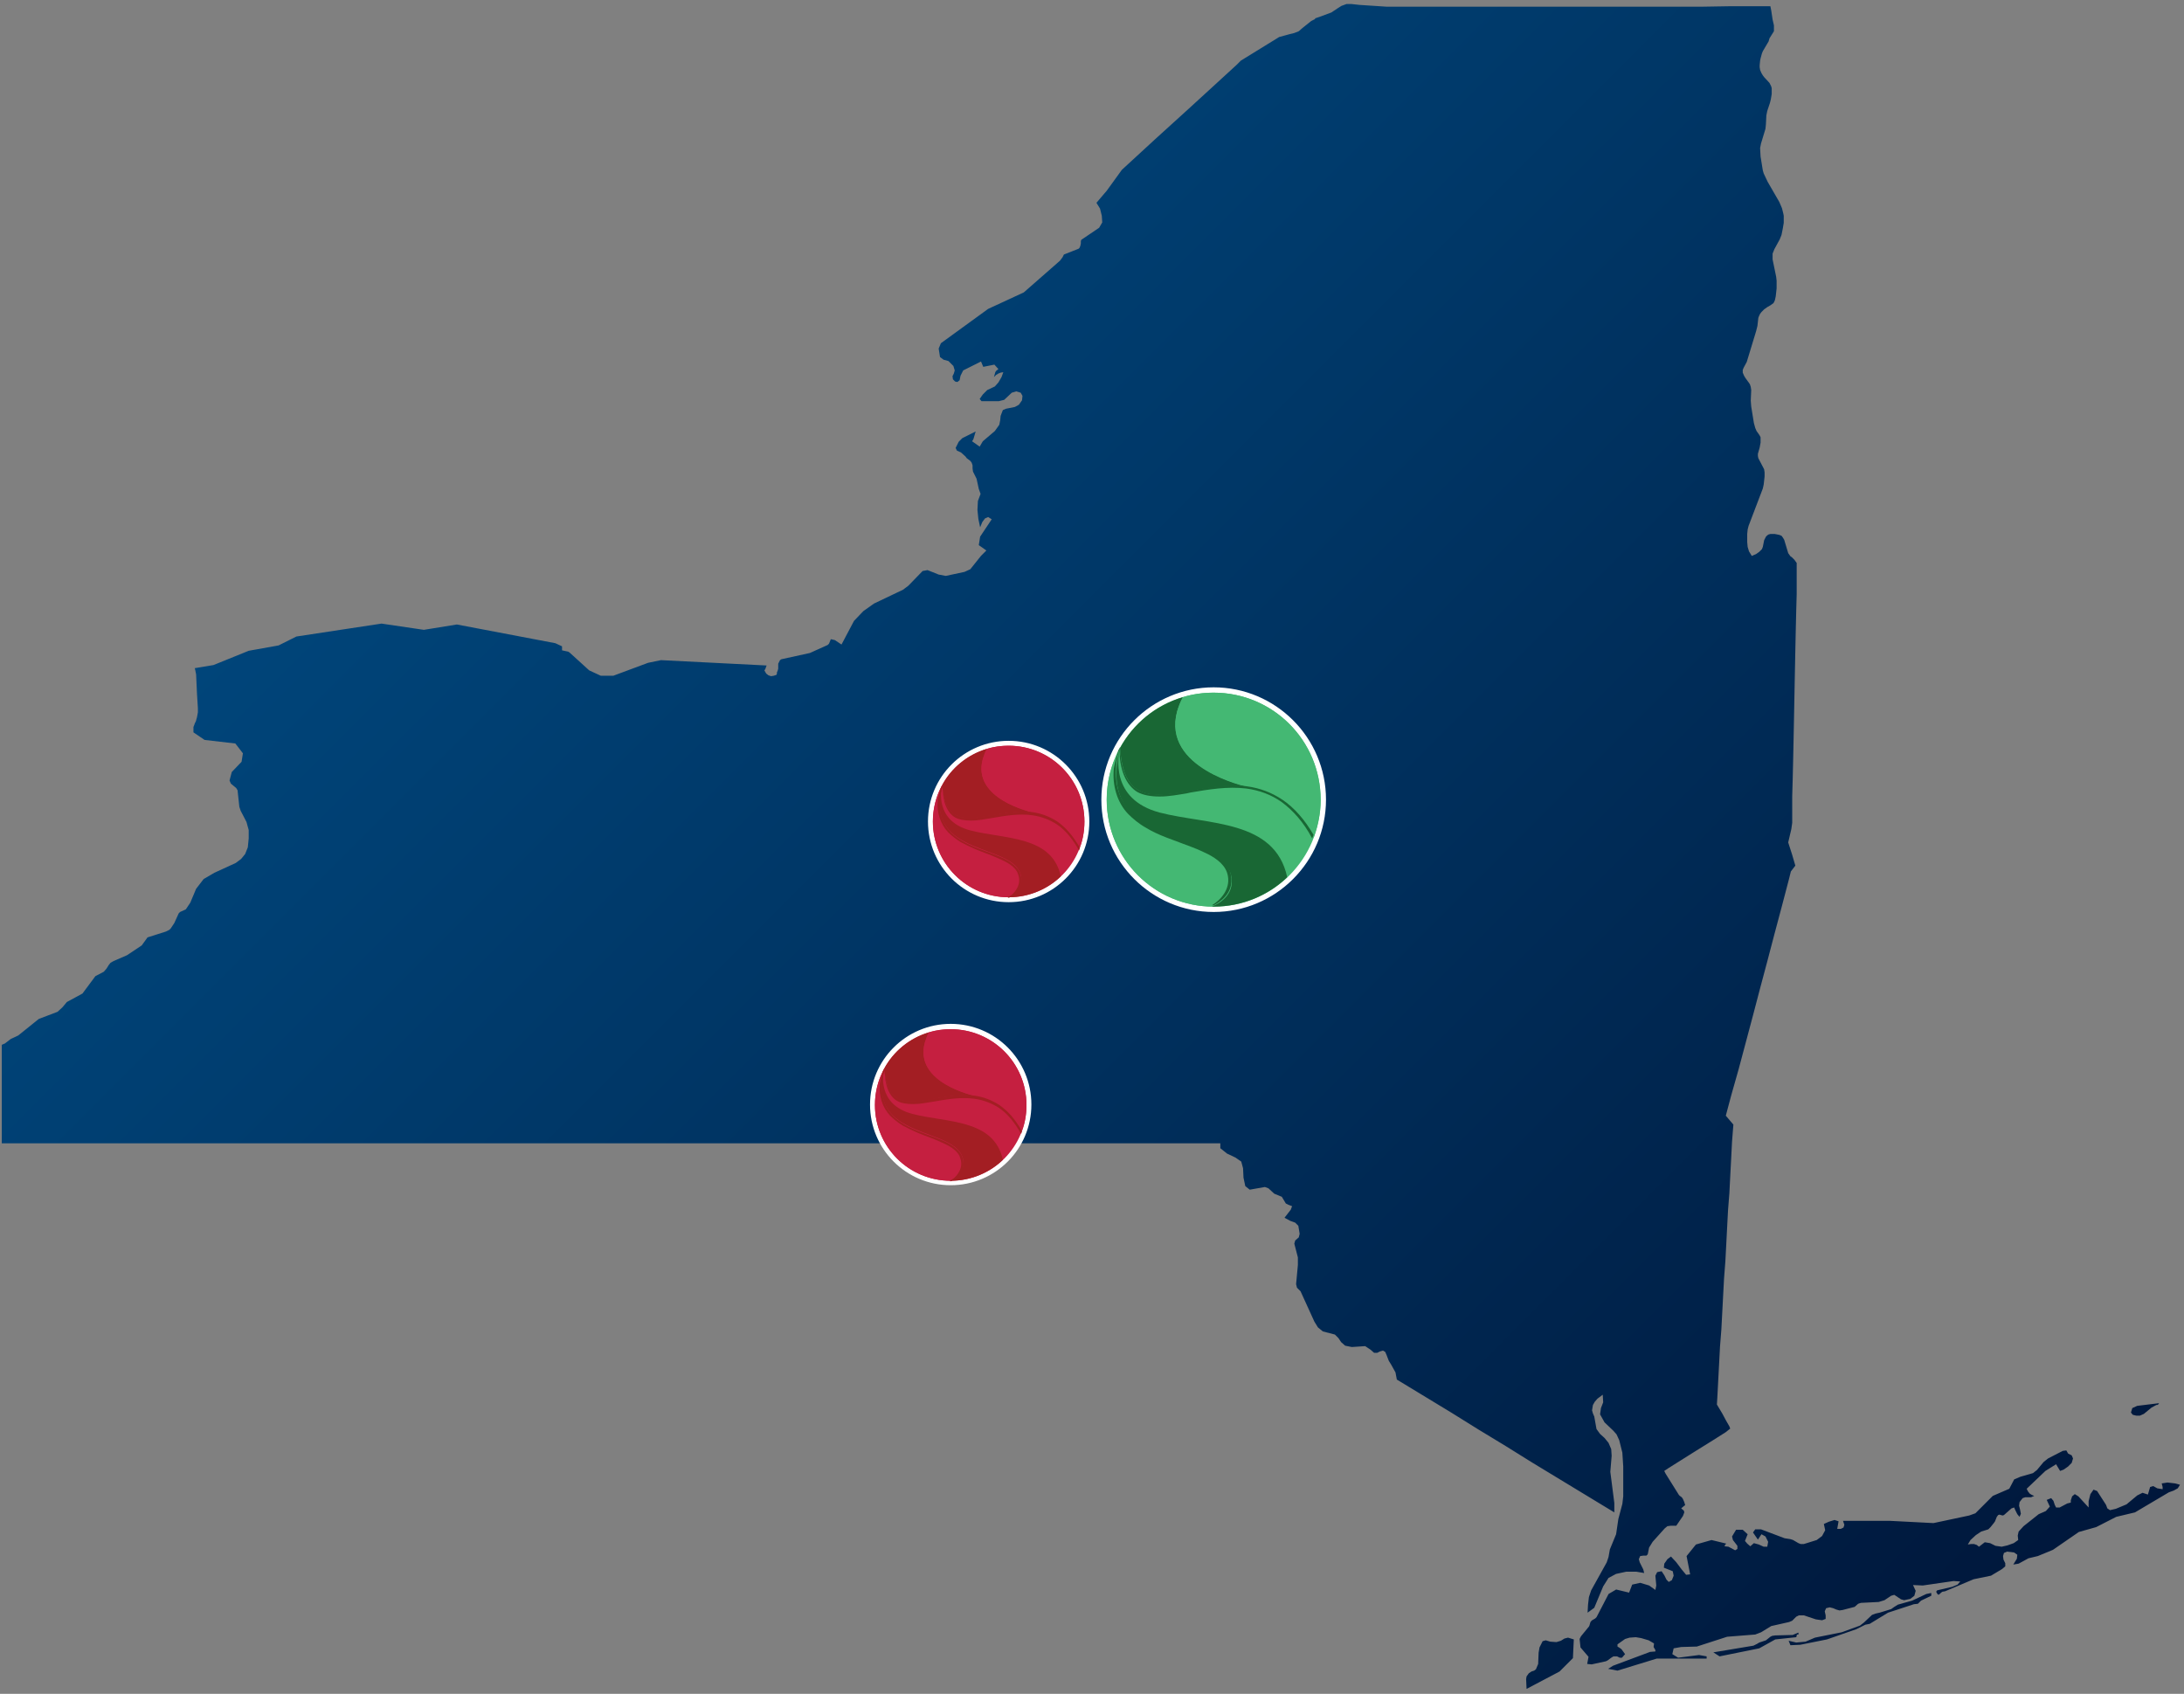 <?xml version="1.0" encoding="utf-8"?>
<!-- Generator: Adobe Illustrator 27.4.1, SVG Export Plug-In . SVG Version: 6.00 Build 0)  -->
<svg version="1.1" xmlns="http://www.w3.org/2000/svg" xmlns:xlink="http://www.w3.org/1999/xlink" x="0px" y="0px"
	 viewBox="0 0 490 380" style="enable-background:new 0 0 490 380;" xml:space="preserve">
<rect x="0" y="0" width="490" height="380" fill="#808080" stroke="none"/>
<style type="text/css">
	.st0{fill:url(#path1464_00000157301520407149330250000011522116795775440783_);}
	.st1{fill:#44B873;}
	.st2{fill:#FFFFFF;}
	.st3{fill-rule:evenodd;clip-rule:evenodd;fill:#196734;}
	.st4{fill-rule:evenodd;clip-rule:evenodd;fill:#44B873;}
	.st5{fill:#C51F40;}
	.st6{fill-rule:evenodd;clip-rule:evenodd;fill:#A31E23;}
	.st7{fill-rule:evenodd;clip-rule:evenodd;fill:#C51F40;}
</style>
<g id="Layer_2">
	<g id="layer1">
		
			<linearGradient id="path1464_00000034088003298845415010000012181237898522193555_" gradientUnits="userSpaceOnUse" x1="131.723" y1="62.064" x2="446.152" y2="376.493">
			<stop  offset="4.145338e-04" style="stop-color:#00457A"/>
			<stop  offset="1" style="stop-color:#00173B"/>
		</linearGradient>
		<path id="path1464" style="fill:url(#path1464_00000034088003298845415010000012181237898522193555_);" d="M303,0.9l-0.9,0
			l-0.8,0.3L301,1.3l-0.8,0.5l-1.5,1l-2.7,1l-0.9,0.3L295,4.3l-0.8,0.4l-2,1.6L291.4,7l-0.5,0.2l-0.5,0.2l-1.2,0.3L287,8.3l-8.6,5.3
			l-0.1,0.1l-0.8,0.8l-3.6,3.3l-7.1,6.5l-7.6,6.9l-7.5,6.9l-3.4,4.7l-0.6,0.7l-1.7,2l0.8,1.3l0.4,1.6l0.1,1.5l-0.7,1.2l-4,2.7
			l-0.1,0.3l0,0.5l-0.1,0.5l-0.2,0.5l-0.2,0.2l-3.3,1.3l-0.3,0.6l-0.6,0.8l-8.1,7.1l-8,3.7L211.1,77l-0.5,1.2l0.3,1.9l0.8,0.6
			l1.1,0.3l1.1,1.1l0.3,1l-0.2,0.7l-0.3,0.6l0.1,0.7l0.5,0.5l0.5,0.1l0.5-0.4l0.2-1l0.6-1.2l4-2l0.5,1.2l2.5-0.5l0.9,1l-0.5,0.4
			l-0.2,0.3l-0.3,1.1l0.5-0.5l0.5-0.3l0.5-0.2l0.6-0.1l-0.4,1.1l-0.7,1.2l-0.8,0.9l-1.7,0.8l-1,1l-0.7,1l0.4,0.5h3.9l1.2-0.3
			l1.7-1.6l1-0.3l1,0.3l0.4,0.7l-0.1,1l-0.7,1l-0.9,0.5l-2,0.4L225,92l-0.5,1.3l-0.1,1l-0.2,1l-1,1.4l-2.7,2.3l-0.7,1.2l-1.7-1.2
			l0.3-0.5l0.5-1.7l-3,1.5l-0.8,0.8l-0.7,1.4l0.3,0.6l0.9,0.4l1,0.9l0.3,0.4l0.8,0.6l0.3,0.4l0.2,0.6l0,0.7l0.1,0.7l0.8,1.6l0.5,2.3
			l0.4,1.1l-0.6,1.6l-0.1,2l0.2,2l0.4,1.9l0.5-1.2l0.6-0.8l0.7-0.3l0.8,0.5l-2.6,3.9l-0.3,1.9l1.7,1.2l-1.2,1.2l-2.4,3l-1.3,0.6
			l-4.2,0.9l-1.6-0.3l-2.5-1l-1.1,0.2l-3.2,3.3l-1.2,0.9l-6.5,3.1l-2.4,1.7l-2.1,2.2l-2.8,5.3l-1.5-1l-0.9-0.2l-0.4,1l-0.3,0.3
			l-4,1.8l-6.4,1.4l-0.3,0.2l-0.4,0.8v0.6l0,0.5l-0.1,0.4l-0.2,0.5v0.3l-0.1,0.2l-0.6,0.2l-0.6,0.1l-0.6-0.2l-0.5-0.4l-0.4-0.7
			l0.2-0.3l0.3-0.8l-23.7-1.2l-2.9,0.6l-7.8,2.9h-2.8l-2.6-1.2l-4.4-4l-0.3-0.2l-1.4-0.3l0-0.9l-1.5-0.7l-22.1-4.2l-7.4,1.2
			l-9.5-1.4l-19.1,2.9l-4,2l-6.7,1.2l-7.9,3.2l-4.2,0.7l0.1,0.4l0.2,1l0.2,4.4l0.2,3.2l0,0.4v0.5l-0.2,1.1l-0.2,0.7l0,0.1l-0.3,0.6
			l-0.1,0.3l-0.2,0.5l0,1.2l2.5,1.7l6.9,0.8l1.7,2.2l-0.3,1.9l-2.2,2.3l-0.5,1.9l0.3,0.7l1.2,1l0.3,0.5l0.4,3.7l0.3,0.9l1.3,2.5
			l0.3,1.1l0.2,0.7v1.9l-0.2,2l-0.6,1.5l-0.9,1.1l-1.2,0.9l-4.8,2.2l-2.4,1.4l-1.7,2.2l-1.3,3.1l-1,1.5l-1.3,0.6l-0.3,0.3l-1,2.2
			l-0.8,1.2l-0.3,0.3l-0.8,0.4l-4.1,1.3l-1.3,1.8l-3.3,2.2l-3,1.3l-0.7,0.4l-0.4,0.5l-0.5,0.8l-0.6,0.7l-1.9,1l-2.9,3.9l-3.5,1.9
			l-1,1.2l-1.1,1l-4.2,1.6l-4.6,3.7l-1.7,0.8l-1.3,1l-0.7,0.3v0.1v2.4v2.4v2.4v2.4v2.4v2.4v2.4v2.4v2.8h2.3l8.4,0h8.4H28h8.4h8.4
			h8.4h8.4l8.4,0h8.4h8.4h8.4h8.4h8.4l8.4,0h8.4h8.4h8.4h8.4l8.4,0h8.4h8.4h8.4h8.4h8.4l8.4,0h8.4h8.4h8.4h8.4h8.4l8.4,0h8.4h1.4
			h0.8l0,1.1l1.5,1.2l1.9,0.9l1.3,0.9l0.4,1.5l0.1,2.1l0.4,1.9l1,0.8l3.4-0.6l0.8,0.3l1.3,1.2l1.7,0.7l0.9,1.5l0.6,0.3l0.8,0.3
			l-0.3,0.8l-1.4,1.8l1.3,0.7l1.1,0.4l0.7,0.7l0.3,1.8l-0.2,0.8l-0.8,0.7l-0.2,0.7l0.8,3.1v1.7l-0.4,4.3l0.2,0.8l0.8,0.8l3.1,6.8
			l0.8,1.3l1.1,0.9l2.7,0.7l0.8,0.8l0.6,0.9l0.9,0.8l1.5,0.3l3-0.2l1.2,0.8l0.8,0.7h0.7l0.6-0.3l0.7-0.2l0.5,0.3l0.3,0.7l0.5,1.3
			l0.5,0.8l1,1.8l0.3,1.6l6.1,3.7l6.1,3.7l6.1,3.8l6.1,3.7l6.1,3.8l6.1,3.7l6.1,3.7l6.1,3.7l0-2.1l-0.9-7l0.3-3.6l-0.1-1.5l-0.6-1.4
			l-0.9-1.1l-1-0.9l-0.8-1.1l-0.5-2.8l-0.3-0.7l-0.2-0.7l0.2-1.2l0.4-0.7l0.6-0.7l1.2-0.9l0.1,1.7l-0.5,1.3l-0.2,1.4l1,1.8l2,1.9
			l0.7,0.8l0.6,1.3l0.7,2.8l0.2,3.1l0,6.7l-0.2,1.7l-0.9,3.4l-0.5,3.4l-1.4,3.4l-0.3,1.7l-0.4,1.2l-3.5,6.3l-0.5,1.5l-0.2,1.7
			l-0.1,1.8l1.5-1.1l2-4.8l1.2-1.9l1.7-0.9l2.3-0.5l2.2,0l1.8,0.3l-0.2-0.8l-0.8-1.6l-0.2-0.7l0.3-0.7l0.7-0.1l0.7,0l0.3-0.3
			l0.3-1.5l0.8-1.3l2.7-3l0.6-0.5l0.7-0.1h1.3l0.2-0.3l1.3-1.9l0.3-0.8l-0.1-0.4l-0.6-0.5l0.7-0.6l0.2-0.1l-0.2-0.7l-0.3-0.7
			l-0.2-0.3l-0.2-0.2l-0.3-0.2l-0.2-0.2l-1.5-2.4l-1.5-2.4l-0.3-0.6l0.9-0.6l2.7-1.7l3.5-2.2l3.7-2.3l3-1.9l1-0.8L388,320l-0.8-1.4
			l-0.8-1.5l-1.2-2l0.1-1.6l0.2-3.8l0.2-3.8l0.2-3.8l0.3-3.8l0.2-3.8l0.2-3.8l0.2-3.8l0.3-3.9l0.2-3.8l0.2-3.9l0.2-3.8l0.3-3.8
			l0.2-3.9l0.2-3.8l0.2-3.9l0.3-3.8l-1.7-2l0.4-1.5l0.8-3l1.7-6l1.6-6l1.6-6l1.6-6.1l1.6-6l1.6-6.1l1.6-6l1.6-6.1l0.5-2l1-1.3
			l-0.7-2.4l-0.9-2.8l0.7-3l0.2-1.4l0-0.9v-0.7l0-1.7l0-2.7l0.1-3.5l0.1-4.2l0.1-4.7l0.1-5l0.1-5.2l0.1-5.2l0.1-5l0.1-4.7l0.1-4.2
			l0.1-3.6l0-2.7l0-1.8v-0.6l0-1.9l-0.5-0.7l-0.6-0.6l-0.3-0.2l-0.5-0.7l-0.9-3l-0.3-0.5l-0.3-0.4l-0.5-0.2l-1-0.2h-0.5l-0.5,0
			l-0.4,0.1l-0.3,0.2l-0.3,0.3l-0.2,0.4l-0.2,0.4l-0.3,1.5l-0.2,0.5l-0.3,0.3l-0.3,0.3l-0.7,0.5l-0.7,0.3l-0.2,0.1l-0.1,0l-0.1-0.2
			l-0.5-0.8l-0.3-1l-0.1-1.1l0-1.8l0.1-1l0.2-0.8l3.2-8.4l0.2-0.9l0.2-1.8l0-0.9l-0.1-0.7l-0.2-0.4l-1.1-2.1l-0.1-0.5l0-0.5l0.4-1.4
			l0.2-1.1l0-0.7l0-0.5l-0.2-0.4l-0.2-0.3l-0.5-0.7l-0.3-0.7l-0.3-1.1l-0.6-3.7l-0.1-1.3l0.1-2.4l-0.1-0.7l-0.2-0.6l-0.2-0.3
			l-0.8-1.1l-0.3-0.5l-0.3-0.7v-0.6l0.2-0.5l0.7-1.3l2.1-6.9l0.3-1.2l0.2-1.8l0.2-0.5l0.2-0.4l0.3-0.4l0.6-0.6l0.7-0.5l0.7-0.4
			l0.7-0.5l0.3-0.6l0.2-0.9l0.2-1.8V63l-0.1-0.9l-0.8-3.9l0-0.7l0-0.6l0.2-0.5l0.2-0.5l1.2-2.2l0.4-1l0.3-1.5l0.2-1.2v-0.8v-0.8
			l-0.1-0.5l-0.3-1.2l-0.6-1.4l-2.6-4.5l-0.9-1.9l-0.2-0.7l-0.5-3.1l-0.1-1.9l0.1-0.5l0.1-0.5l1-3.3l0.1-1l0.1-2l0.2-1l0.6-1.8
			l0.2-0.8l0.2-1.2l0-0.7v-0.6l-0.1-0.4l-0.2-0.4l-0.2-0.4l-1.2-1.3l-0.3-0.4l-0.3-0.5l-0.3-0.7l-0.1-0.6v-0.5l0.1-1l0.1-0.5
			l0.3-1.1l0.2-0.5l1-1.7l0.3-0.5l0.2-0.7L398,7V6.3l0-0.6l-0.3-1.3l-0.3-2l-0.2-1h-3l-6.2,0l-6.1,0.1h-2.7l-3.5,0l-6.2,0l-6.2,0
			l-6.1,0l-2.5,0l-3.6,0l-6.2,0l-6.2,0l-6.2,0l-6.2,0l-4.8,0h-1.3l-6.2,0l-0.3,0l-0.7,0h-0.7h-1.2L305,1.1l-1.8-0.2H303z
			 M484.4,314.8l-4.9,0.6l-1.1,0.5l-0.3,1l0.4,0.5l0.8,0.2l0.8,0l0.9-0.4l1.7-1.4l1.1-0.6l0.2,0l0.2-0.1L484.4,314.8z M463.6,325.4
			l-0.8,0.1l-3.3,1.7l-1,0.8l-1.5,1.8l-0.9,0.7l-2.8,0.8l-1.4,0.6l-1.1,2.1l-3.7,1.6l-3.9,3.9l-1.4,0.5l-8,1.7l-9.7-0.5h-10.6
			l0.3,0.9l-0.2,0.6l-0.6,0.3l-0.8,0l0.3-1.7l-0.9-0.3l-1.3,0.4l-1.1,0.5l0.3,1.4l-0.7,1.3l-1.2,0.9l-2.9,0.9h-0.7l-0.5-0.2
			l-1.2-0.7l-0.6-0.2l-1.3-0.2l-5.3-2l-1.3,0l-0.5,0.7l1.1,1.6l0.8-1.2l0.9,0.5l0.6,1.2l-0.2,1.1l-0.8,0l-1.1-0.5l-1.1-0.3l-0.8,0.7
			l-0.7-0.6l-0.5-0.6l0.6-1.5l-1.1-1l-1.5,0l-0.9,1.5l0.2,0.8l1,1.3l0,0.7l-0.5,0.3l-1.5-0.8l-0.9-0.1l0.2-0.4l0.2-0.2l-3.3-0.8
			l-3.5,1l-2.1,2.6l0.8,4.1l-0.9,0.1l-1-1.2l-1.2-1.6l-1.2-1.3l-0.8,0.6l-0.7,1l-0.1,0.9l2,0.8l0.2,1l-0.4,1l-0.7,0.4l-0.5-0.5
			l-0.5-1l-0.6-0.9l-1,0.2l-0.4,0.8l0.2,2.2l-0.2,1l-1.4-1l-2-0.6l-1.8,0.4l-0.7,1.8l-2.9-0.7l-1.7,1l-2.7,5.2l-0.3,0.3l-0.7,0.4
			l-0.3,0.3l-0.1,0.2l-0.2,0.7l-0.1,0.2l-1.8,2.2l-0.3,0.6l0.2,1.9l1.8,2.1l-0.3,1.6l1,0.1l3.2-0.7l0.4-0.2l0.8-0.6l0.5-0.3l0.8,0
			l0.6,0.3l0.5,0l0.7-0.8l-0.8-1.1l-0.4-0.3l-0.5-0.3v-0.5l1.7-1.2l1-0.3l1.4-0.1l1.2,0.2l1.7,0.5l1.2,0.7l-0.1,0.8l0.3,0.5l0.1,0.2
			l0,0.3l-1.2,0.1l-8.3,3.1l-1.1,0.7l2.1,0.4l8.8-2.7h11.2v-0.5l-1.7-0.3l-4.7,0.6l-1.3-0.8l0.3-1.3l1.7-0.3l3.5-0.1l6.8-2.2
			l6.3-0.5l1.3-0.5l2.3-1.4l4-0.9l0.7-0.3l0.9-0.9l0.6-0.3l1.1,0l2.7,0.9l1.4,0.2l0.8-0.3v-0.8l-0.2-0.9l0.3-0.7l0.8-0.2l0.8,0.2
			l0.7,0.3l0.7,0.2l0.7-0.1l2.7-0.7l0.8-0.7l0.6-0.2l4-0.2l1.3-0.4l1.5-1l0.7-0.2l1.5,1l0.7,0.2l1.4-0.3l0.9-0.7l0.3-1.1l-0.6-1.3
			l2.2,0.1l6.9-1l1.5,0.1l-0.6,0.7l-1.2,0.5l-3,0.7l-0.4,0.1l-0.2,0.3l0.2,0.4l0.3,0.3l0.3-0.2l0.3-0.3l0.3-0.2l0.6-0.1l6.4-2.7
			l3.9-0.8l2.5-1.5l0.7-0.6l0-0.7l-0.4-0.8l-0.1-0.8l0.2-0.7l0.7-0.3l1.6,0.2l0.7,0.5l-0.1,0.9l-0.8,1.3l1.2-0.2l2.2-1.2l2.1-0.5
			l3.4-1.4l5.8-4l3.9-1.1l4.5-2.3l4.2-1l7.6-4.5l1.1-0.4l0.9-0.5l0.5-0.8l-1.1-0.3l-1.7-0.2l-1.3,0.2l0.2,0.8v0.5l-1.2-0.2l-0.9-0.5
			l-0.7,0.2l-0.5,1.7l-1.2-0.4l-1.2,0.6l-2.4,2l-2.4,1l-1.3,0.3l-0.6-0.4l-0.3-0.8l-2-3.1l-0.8-0.3l-0.7,1l-0.4,1.6l0,1.4l-2.3-2.5
			l-0.8-0.5l-0.6,0.5l-0.3,0.9v0.5l-0.8,0.2l-1.7,0.9h-0.8l-0.3-0.6l-0.3-0.9l-0.5-0.6l-1,0.4l0.7,1.5l-0.9,1l-1.6,0.7l-3.4,2.7
			l-1.1,1.2l-0.2,0.9l0.1,1l-1,0.7l-1.4,0.5l-1.3,0.3l-1.4-0.2l-1.2-0.6l-1.2-0.2l-1.3,1l-0.5-0.4l-0.6-0.2l-0.7,0l-0.7,0.1l0.6-1
			l1.2-1.1l1.2-0.8l1.6-0.5l0.5-0.5l0.8-1l0.2-0.3l0.4-1l0.3-0.4l0.3-0.1l0.7,0.2l0.3-0.1l1.7-1.5l0.6-0.2l0.2,0.5l0.5,1l0.5,0.6
			l0.3-0.7l-0.2-1l-0.2-0.8l0.1-0.8l0.7-0.9l0.6-0.2l1.3,0l0.7-0.3l-0.5-0.2l-0.5-0.3l-0.4-0.5l-0.3-0.6l4.2-4l2.4-1.5l0.9,1.5
			l0.8-0.3l1-0.7l0.8-0.8l0.3-1l-0.3-0.7l-0.8-0.4L463.6,325.4z M433.2,357.4l-1,0.2l-3.2,1.5l-3.2,0.9l-0.8,0.5l-0.7,0.5l-2.6,0.8
			l-0.9,0.2l-0.8,0.3l-1.8,1.7l-0.9,0.7l-4.1,1.5l-6,1.2l-2.1,0.9l-2.1,0.2l-1.7-0.4l0.4,1l2.2-0.1l6-1.2l6.6-2.3l2-1l1-0.2l4.1-2.5
			l5.8-1.9l0.9-0.1l0.7-0.7l2.3-1.1V357.4z M403.4,366.3l-1.2,0.5l-3.9,0.1l-0.7,0.1l-0.4,0.2l-1,0.8l-1.5,0.5l-0.5,0.3l-0.8,0.4
			l-9,1.5l1.4,0.9l8.9-1.8l3.6-2l4.7-0.5l0.1-0.3l0-0.2l0.1-0.1l0.3,0V366.3z M351.8,367.4l-0.8,0.2l-0.8,0.5l-1,0.3l-1.4-0.1
			l-1-0.3l-0.7,0.2l-0.7,1.4l-0.2,1.2l-0.1,2.5l-0.5,1.2l-0.4,0.3l-0.6,0.2l-0.6,0.4l-0.5,0.7l-0.1,0.6l0.1,2.2l7.4-3.9l3-3l0.2-4.2
			L351.8,367.4z"/>
	</g>
	<g>
		<g>
			<path class="st1" d="M272.3,204c-13.6,0-24.6-11-24.6-24.6s11-24.6,24.6-24.6s24.6,11,24.6,24.6S285.8,204,272.3,204z"/>
			<path class="st2" d="M272.3,155.4c13.3,0,24,10.7,24,24s-10.7,24-24,24c-13.3,0-24-10.7-24-24S259,155.4,272.3,155.4
				 M272.3,154.2c-13.9,0-25.2,11.3-25.2,25.2s11.3,25.2,25.2,25.2c13.9,0,25.2-11.3,25.2-25.2S286.2,154.2,272.3,154.2L272.3,154.2
				z"/>
		</g>
		<g>
			<g>
				<path class="st3" d="M264.1,159.6c0.3-1,0.7-2.1,1.3-3.2c-6.1,1.8-11.1,5.9-14.1,11.4c1.1,18,15.1,7,28.5,8.7
					C279.8,176.4,260.7,172.4,264.1,159.6z"/>
			</g>
			<path class="st1" d="M251.1,168.1c-1.8,3.4-2.8,7.2-2.8,11.3c0,13.2,10.7,24,24,24c1.8-0.9,4.6-2.9,3.9-6.7
				C274.2,185.9,245.5,191.1,251.1,168.1z"/>
			<path class="st3" d="M271.9,203.4c0.1,0,0.3,0,0.4,0c6.4,0,12.2-2.5,16.5-6.6c-2.8-13-17.8-11.7-28.6-14.5
				c-11.3-3-9.3-12.9-8.9-14.4c0,0.1-0.1,0.2-0.1,0.3c-5.6,23,23.2,17.8,25.1,28.6C276.9,200.8,273.6,202.7,271.9,203.4z"/>
			<path class="st4" d="M272.3,155.4c-2.4,0-4.7,0.3-6.9,1c-0.6,1.1-1,2.2-1.3,3.2c-3.5,12.8,15.6,16.9,15.6,16.9
				c5.4,0.7,10.7,3.5,15.1,11.2c0.9-2.6,1.5-5.3,1.5-8.2C296.3,166.1,285.5,155.4,272.3,155.4z"/>
			<path class="st3" d="M287.7,179.4c-2.4-1.6-5-2.6-8-3c-4.3-0.6-8.7,0.2-12.6,0.9c-5.1,0.9-9.6,1.7-12.5-0.6c-2-1.6-3.1-4.5-3.3-9
				l0-0.1c-0.1,0.3-0.3,0.5-0.4,0.8c-0.2,0.8-0.9,3.2-1,4l0,0h0c-0.4,3.9,0.8,7.7,3.2,10.2c1.1,1.1,2.4,2.2,4,3.1
				c1.3,0.8,2.8,1.5,4.6,2.2c1.1,0.4,2.1,0.8,3.2,1.2c1.6,0.6,3.3,1.2,4.8,1.9c1.8,0.8,4.1,2,5.2,3.9c0.3,0.5,0.5,1.1,0.6,1.7
				c0.5,2.9-1.6,5.3-3.6,6.5l-0.1,0c0.1,0,0.2,0,0.4,0c0,0,0,0,0.1,0c1.2-0.6,4.6-2.6,3.9-6.7c-0.3-1.9-1.5-3.5-3.7-4.8
				c-1.9-1.2-4.4-2.1-7.1-3.1c-7.3-2.7-15.6-5.8-15-16.2h0l0,0c0,0,0-0.1,0-0.1l0,0c0-0.7,0.1-1.5,0.3-2.2l0-0.1
				c0.1-0.7,0.3-1.3,0.5-2c-0.1,2.3,0.3,4.4,1,6.1c0.7,1.7,1.8,3,3,3.7c1.3,0.7,3,1,5,1c2.1,0,4.1-0.4,6-0.7
				c0.3-0.1,0.6-0.1,0.9-0.2c4.1-0.7,8.3-1.4,12.5-0.9c3,0.4,5.6,1.4,7.9,3c2.6,1.9,5,4.6,6.9,8.2l0,0c0.1-0.3,0.2-0.5,0.3-0.8
				C292.8,184,290.4,181.2,287.7,179.4z"/>
		</g>
	</g>
	<g>
		<g>
			<path class="st5" d="M226.3,201.9c-9.7,0-17.6-7.9-17.6-17.6c0-9.7,7.9-17.6,17.6-17.6s17.6,7.9,17.6,17.6
				C243.8,194,236,201.9,226.3,201.9z"/>
			<path class="st2" d="M226.3,167.3c9.4,0,17,7.6,17,17c0,9.4-7.6,17-17,17c-9.4,0-17-7.6-17-17
				C209.3,174.9,216.9,167.3,226.3,167.3 M226.3,166.2c-10,0-18.1,8.1-18.1,18.1s8.1,18.1,18.1,18.1s18.1-8.1,18.1-18.1
				S236.3,166.2,226.3,166.2L226.3,166.2z"/>
		</g>
		<g>
			<g>
				<path class="st6" d="M220.5,170.3c0.2-0.7,0.5-1.5,0.9-2.3c-4.3,1.3-7.9,4.2-10,8.1c0.8,12.8,10.7,4.9,20.2,6.2
					C231.6,182.2,218,179.3,220.5,170.3z"/>
			</g>
			<path class="st5" d="M211.3,176.3c-1.3,2.4-2,5.1-2,8c0,9.4,7.6,17,17,17c1.3-0.6,3.3-2,2.8-4.7
				C227.7,188.9,207.3,192.6,211.3,176.3z"/>
			<path class="st6" d="M226,201.3c0.1,0,0.2,0,0.3,0c4.5,0,8.7-1.8,11.7-4.7c-2-9.2-12.6-8.3-20.3-10.3c-8-2.1-6.6-9.2-6.3-10.2
				c0,0.1-0.1,0.1-0.1,0.2c-4,16.3,16.4,12.6,17.8,20.3C229.5,199.5,227.2,200.8,226,201.3z"/>
			<path class="st7" d="M226.3,167.3c-1.7,0-3.3,0.2-4.9,0.7c-0.4,0.8-0.7,1.6-0.9,2.3c-2.5,9.1,11.1,11.9,11.1,11.9
				c3.8,0.5,7.6,2.5,10.7,7.9c0.7-1.8,1-3.8,1-5.8C243.3,174.9,235.7,167.3,226.3,167.3z"/>
			<path class="st6" d="M237.2,184.3c-1.7-1.1-3.5-1.8-5.6-2.1c-3-0.4-6.2,0.2-9,0.6c-3.6,0.6-6.8,1.2-8.8-0.4
				c-1.4-1.1-2.2-3.2-2.4-6.3l0,0c-0.1,0.2-0.2,0.4-0.3,0.6c-0.2,0.6-0.6,2.2-0.7,2.8l0,0h0c-0.3,2.7,0.6,5.4,2.3,7.2
				c0.8,0.8,1.7,1.5,2.8,2.2c0.9,0.5,2,1,3.3,1.6c0.7,0.3,1.5,0.6,2.3,0.9c1.1,0.4,2.3,0.9,3.4,1.4c1.3,0.6,2.9,1.4,3.7,2.8
				c0.2,0.4,0.3,0.8,0.4,1.2c0.4,2-1.1,3.8-2.5,4.6l0,0c0.1,0,0.2,0,0.3,0c0,0,0,0,0,0c0.8-0.4,3.3-1.8,2.7-4.7
				c-0.2-1.4-1.1-2.4-2.6-3.4c-1.4-0.9-3.1-1.5-5-2.2c-5.2-1.9-11-4.1-10.6-11.5h0l0,0c0,0,0,0,0-0.1l0,0c0-0.5,0.1-1,0.2-1.6l0,0
				c0.1-0.5,0.2-1,0.4-1.4c0,1.6,0.2,3.1,0.7,4.3c0.5,1.2,1.2,2.1,2.1,2.6c0.9,0.5,2.1,0.7,3.6,0.7c1.5,0,2.9-0.3,4.2-0.5
				c0.2,0,0.4-0.1,0.6-0.1c2.9-0.5,5.9-1,8.9-0.6c2.1,0.3,3.9,1,5.6,2.1c1.9,1.3,3.5,3.3,4.9,5.8l0,0c0.1-0.2,0.1-0.4,0.2-0.6
				C240.8,187.6,239.1,185.6,237.2,184.3z"/>
		</g>
	</g>
	<g>
		<g>
			<circle class="st5" cx="213.3" cy="247.9" r="17.6"/>
			<path class="st2" d="M213.3,230.9c9.4,0,17,7.6,17,17c0,9.4-7.6,17-17,17c-9.4,0-17-7.6-17-17
				C196.3,238.5,203.9,230.9,213.3,230.9 M213.3,229.7c-10,0-18.1,8.1-18.1,18.1s8.1,18.1,18.1,18.1s18.1-8.1,18.1-18.1
				S223.3,229.7,213.3,229.7L213.3,229.7z"/>
		</g>
		<g>
			<g>
				<path class="st6" d="M207.5,233.9c0.2-0.7,0.5-1.5,0.9-2.3c-4.3,1.3-7.9,4.2-10,8.1c0.8,12.8,10.7,4.9,20.2,6.2
					C218.6,245.8,205,242.9,207.5,233.9z"/>
			</g>
			<path class="st5" d="M198.3,239.9c-1.3,2.4-2,5.1-2,8c0,9.4,7.6,17,17,17c1.3-0.6,3.3-2,2.8-4.7
				C214.7,252.5,194.3,256.2,198.3,239.9z"/>
			<path class="st6" d="M213,264.9c0.1,0,0.2,0,0.3,0c4.5,0,8.7-1.8,11.7-4.7c-2-9.2-12.6-8.3-20.3-10.3c-8-2.1-6.6-9.2-6.3-10.2
				c0,0.1-0.1,0.1-0.1,0.2c-4,16.3,16.4,12.6,17.8,20.3C216.5,263.1,214.2,264.4,213,264.9z"/>
			<path class="st7" d="M213.3,230.9c-1.7,0-3.3,0.2-4.9,0.7c-0.4,0.8-0.7,1.6-0.9,2.3c-2.5,9.1,11.1,11.9,11.1,11.9
				c3.8,0.5,7.6,2.5,10.7,7.9c0.7-1.8,1-3.8,1-5.8C230.3,238.5,222.7,230.9,213.3,230.9z"/>
			<path class="st6" d="M224.2,247.9c-1.7-1.1-3.5-1.8-5.6-2.1c-3-0.4-6.2,0.2-9,0.6c-3.6,0.6-6.8,1.2-8.8-0.4
				c-1.4-1.1-2.2-3.2-2.4-6.3l0,0c-0.1,0.2-0.2,0.4-0.3,0.6c-0.2,0.6-0.6,2.2-0.7,2.8l0,0h0c-0.3,2.7,0.6,5.4,2.3,7.2
				c0.8,0.8,1.7,1.5,2.8,2.2c0.9,0.5,2,1,3.3,1.6c0.7,0.3,1.5,0.6,2.3,0.9c1.1,0.4,2.3,0.9,3.4,1.4c1.3,0.6,2.9,1.4,3.7,2.8
				c0.2,0.4,0.3,0.8,0.4,1.2c0.4,2-1.1,3.8-2.5,4.6l0,0c0.1,0,0.2,0,0.3,0c0,0,0,0,0,0c0.8-0.4,3.3-1.8,2.7-4.7
				c-0.2-1.4-1.1-2.4-2.6-3.4c-1.4-0.9-3.1-1.5-5-2.2c-5.2-1.9-11-4.1-10.6-11.5h0l0,0c0,0,0,0,0-0.1l0,0c0-0.5,0.1-1,0.2-1.6l0,0
				c0.1-0.5,0.2-1,0.4-1.4c0,1.6,0.2,3.1,0.7,4.3c0.5,1.2,1.2,2.1,2.1,2.6c0.9,0.5,2.1,0.7,3.6,0.7c1.5,0,2.9-0.3,4.2-0.5
				c0.2,0,0.4-0.1,0.6-0.1c2.9-0.5,5.9-1,8.9-0.6c2.1,0.3,3.9,1,5.6,2.1c1.9,1.3,3.5,3.3,4.9,5.8l0,0c0.1-0.2,0.1-0.4,0.2-0.6
				C227.8,251.1,226.1,249.2,224.2,247.9z"/>
		</g>
	</g>
</g>
<g id="Layer_1">
</g>
</svg>
